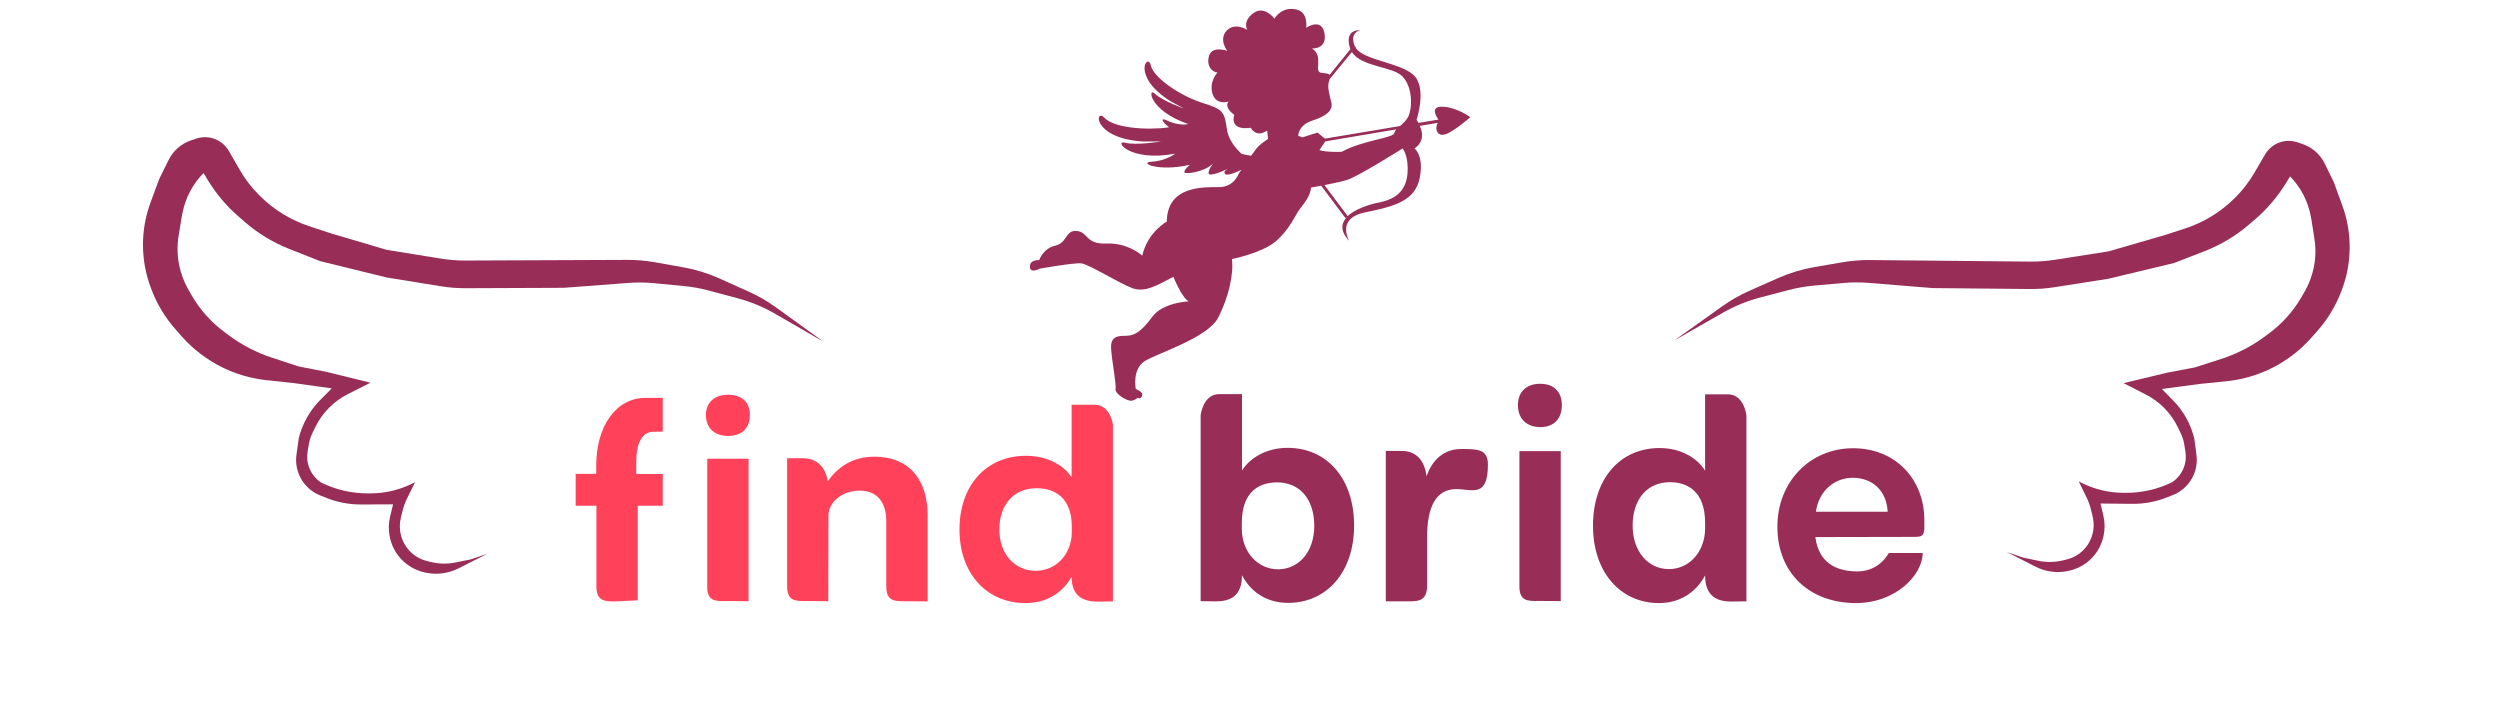 <?xml version="1.0"?>
<svg xmlns="http://www.w3.org/2000/svg" width="228" height="64" viewBox="0 0 228 64" fill="none">
<path d="M157.088 27.921L152.705 31.043L157.138 28.515C158.201 27.909 159.339 27.444 160.522 27.134L163.123 26.452C163.875 26.254 164.643 26.12 165.418 26.05L168.063 25.812C168.858 25.74 169.658 25.736 170.454 25.801L176.253 26.272L181.753 26.326L185.094 26.358C185.865 26.366 186.635 26.309 187.397 26.19L192.262 25.428L198.276 23.987L201.067 22.902C202.542 22.328 203.909 21.509 205.11 20.478L205.661 20.006C206.766 19.058 207.717 17.942 208.479 16.7L208.854 16.089C209.822 17.077 210.477 18.329 210.735 19.688L210.815 20.108L211.076 21.777C211.214 22.661 211.191 23.562 211.007 24.437C210.844 25.213 210.557 25.957 210.157 26.642L209.867 27.138C209.115 28.425 208.107 29.544 206.906 30.427L206.469 30.748C205.296 31.61 203.992 32.277 202.607 32.724L200.184 33.506L197.679 33.981L193.669 34.942L195.71 35.988C196.336 36.308 196.905 36.727 197.397 37.229C197.889 37.73 198.297 38.308 198.605 38.939L198.869 39.48C199.035 39.822 199.15 40.187 199.209 40.562L199.312 41.219C199.482 42.303 199 43.386 198.081 43.986C196.76 44.63 195.306 44.959 193.836 44.944L193.572 44.942C192.257 44.929 190.963 44.61 189.792 44.01L189.582 43.903L190.286 45.347C190.47 45.723 190.611 46.118 190.709 46.524L190.854 47.13C190.978 47.647 190.972 48.189 190.838 48.703C190.636 49.479 190.152 50.155 189.481 50.593C189.172 50.794 188.83 50.942 188.471 51.028L188.141 51.107C187.396 51.285 186.62 51.296 185.869 51.139L184.514 50.854L183.019 50.339L185.633 51.678C186.518 52.132 187.53 52.277 188.507 52.092L188.589 52.076C189.191 51.962 189.76 51.714 190.254 51.351C191.068 50.753 191.633 49.875 191.841 48.887L191.848 48.851C191.976 48.243 191.968 47.613 191.823 47.008L191.562 45.922L193.562 45.942L194.466 45.95C195.52 45.961 196.567 45.77 197.55 45.388L198.146 45.156C198.429 45.046 198.695 44.9 198.939 44.72C199.955 43.974 200.483 42.733 200.317 41.484L200.12 40.005C199.806 38.694 199.141 37.492 198.196 36.529L197.164 35.476L200.669 35.01L203.057 34.769C204.457 34.627 205.821 34.239 207.085 33.622C208.477 32.943 209.723 31.999 210.754 30.844L211.307 30.224C212.249 29.169 212.993 27.951 213.503 26.631L213.55 26.508C214.027 25.274 214.277 23.965 214.29 22.642C214.303 21.32 214.078 20.006 213.626 18.763L212.849 16.628L212.014 14.917C211.607 14.082 210.885 13.444 210.007 13.142L209.537 12.98C208.812 12.731 208.012 12.83 207.37 13.249C207.046 13.46 206.777 13.743 206.582 14.077L205.58 15.79C205.092 16.627 204.494 17.394 203.802 18.072L203.748 18.125C202.477 19.372 200.933 20.305 199.239 20.852L197.301 21.477L192.286 22.928L187.422 23.69C186.66 23.81 185.889 23.866 185.118 23.858L181.777 23.826L176.277 23.772L170.54 23.716C169.7 23.708 168.861 23.776 168.033 23.918L165.479 24.357C164.343 24.552 163.235 24.887 162.181 25.353L159.542 26.522C158.679 26.904 157.857 27.373 157.088 27.921Z" fill="#982D58"/>
<path d="M70.741 28.014L75.157 31.198L70.682 28.612C69.623 28 68.488 27.529 67.306 27.212L64.657 26.501C63.906 26.3 63.139 26.161 62.365 26.087L59.673 25.829C58.879 25.753 58.079 25.745 57.283 25.805L51.415 26.248L45.863 26.271L42.479 26.285C41.708 26.288 40.938 26.228 40.177 26.104L35.26 25.305L29.197 23.816L26.365 22.697C24.893 22.115 23.531 21.288 22.336 20.251L21.75 19.742C20.65 18.788 19.705 17.667 18.95 16.421L18.565 15.784C17.582 16.775 16.914 18.036 16.646 19.406L16.563 19.83L16.289 21.513C16.145 22.404 16.163 23.314 16.343 24.198C16.504 24.982 16.789 25.735 17.189 26.429L17.479 26.931C18.231 28.234 19.242 29.37 20.449 30.268L20.889 30.595C22.068 31.471 23.381 32.152 24.776 32.611L27.218 33.414L29.743 33.908L33.785 34.901L31.719 35.945C31.086 36.265 30.509 36.684 30.009 37.188C29.51 37.691 29.095 38.272 28.78 38.908L28.511 39.452C28.341 39.796 28.223 40.164 28.161 40.543L28.054 41.205C27.876 42.298 28.356 43.394 29.28 44.005C30.61 44.663 32.076 45.003 33.56 44.996L33.827 44.995C35.154 44.99 36.462 44.675 37.648 44.077L37.86 43.969L37.141 45.423C36.954 45.801 36.808 46.199 36.708 46.609L36.558 47.22C36.43 47.741 36.433 48.288 36.565 48.808C36.764 49.592 37.25 50.277 37.924 50.723C38.235 50.928 38.579 51.079 38.941 51.168L39.273 51.249C40.025 51.434 40.808 51.449 41.567 51.294L42.937 51.015L44.449 50.504L41.802 51.841C40.906 52.293 39.884 52.434 38.899 52.242L38.816 52.225C38.209 52.106 37.636 51.853 37.139 51.484C36.321 50.875 35.755 49.987 35.551 48.987L35.544 48.952C35.419 48.337 35.431 47.701 35.581 47.092L35.85 45.996L33.831 46.005L32.919 46.009C31.854 46.013 30.799 45.814 29.809 45.423L29.208 45.185C28.924 45.073 28.655 44.924 28.41 44.741C27.389 43.982 26.863 42.727 27.038 41.467L27.245 39.975C27.569 38.653 28.248 37.444 29.206 36.477L30.254 35.42L26.719 34.93L24.31 34.672C22.897 34.521 21.523 34.122 20.25 33.492C18.849 32.798 17.597 31.839 16.562 30.667L16.008 30.038C15.063 28.967 14.319 27.734 13.812 26.399L13.765 26.274C13.291 25.026 13.045 23.703 13.04 22.368C13.034 21.033 13.269 19.708 13.733 18.456L14.529 16.305L15.382 14.583C15.797 13.743 16.53 13.102 17.418 12.802L17.892 12.642C18.626 12.394 19.433 12.499 20.079 12.926C20.404 13.14 20.675 13.428 20.869 13.765L21.871 15.501C22.359 16.348 22.958 17.126 23.652 17.814L23.707 17.869C24.983 19.134 26.536 20.085 28.243 20.646L30.196 21.288L35.25 22.782L40.167 23.58C40.928 23.704 41.698 23.765 42.469 23.761L45.853 23.747L51.405 23.725L57.208 23.701C58.048 23.697 58.887 23.77 59.714 23.916L62.317 24.379C63.453 24.58 64.559 24.921 65.61 25.394L68.294 26.601C69.155 26.988 69.975 27.461 70.741 28.014Z" fill="#982D58"/>
<path d="M52.5 43.214H54.376V42.466C54.376 38.892 56.151 36.283 58.889 36.283C60.022 36.283 60.444 36.283 60.444 36.283V39.358C60.444 39.358 60.275 39.374 59.616 39.374C58.534 39.374 58.027 40.422 58.027 42.151V43.231H60.444V46.123H58.162V54.751L56.066 54.85C55.12 54.85 54.393 54.8 54.393 53.471V46.123H52.5V43.214Z" fill="#FF4159"/>
<path d="M64.382 37.845C64.382 36.698 65.16 36 66.411 36C67.662 36 68.388 36.681 68.388 37.845C68.388 39.042 67.662 39.757 66.411 39.757C65.16 39.757 64.382 39.042 64.382 37.845Z" fill="#FF4159"/>
<path d="M64.501 53.554V41.835H68.27V54.834C68.27 54.834 67.577 54.817 66.63 54.817H66.225C65.244 54.834 64.501 54.817 64.501 53.554Z" fill="#FF4159"/>
<path d="M79.747 41.652C83.144 41.652 84.598 44.029 84.598 46.971V54.85C84.598 54.85 83.905 54.834 82.924 54.834H82.519C81.505 54.834 80.829 54.8 80.829 53.454V47.503C80.829 45.774 79.95 44.744 78.412 44.744C76.687 44.744 75.555 45.891 75.555 47.004L75.538 54.834C75.538 54.834 74.845 54.817 73.882 54.817H73.476C72.462 54.817 71.786 54.784 71.786 53.437V41.785C71.786 41.785 72.445 41.785 73.189 41.785C74.135 41.785 75.234 42.234 75.487 43.896C76.4 42.616 77.719 41.652 79.747 41.652Z" fill="#FF4159"/>
<path d="M101.5 54.85C101.5 54.85 100.841 54.867 100.097 54.867C98.779 54.867 97.731 54.368 97.731 52.606C96.903 54.069 95.449 55 93.522 55C89.99 55 87.505 52.307 87.505 48.301C87.505 44.228 89.973 41.569 93.573 41.569C95.483 41.569 96.987 42.4 97.731 43.53V36.914C97.731 36.914 98.441 36.914 99.404 36.914H99.81C101.297 36.914 101.5 38.743 101.5 38.743V54.85ZM97.748 48.052C97.748 45.292 96.108 44.528 94.536 44.528C92.474 44.528 91.139 45.99 91.139 48.301C91.139 50.495 92.525 52.058 94.452 52.058C96.26 52.058 97.748 50.595 97.748 48.517V48.052Z" fill="#FF4159"/>
<path d="M138.435 36.942C138.435 35.735 139.213 35 140.463 35C141.697 35 142.441 35.717 142.441 36.942C142.441 38.202 141.714 38.955 140.463 38.955C139.229 38.937 138.435 38.202 138.435 36.942Z" fill="#982D58"/>
<path d="M138.57 53.478V41.142H142.339V54.825C142.339 54.825 141.646 54.807 140.7 54.807H140.294C139.297 54.825 138.57 54.807 138.57 53.478Z" fill="#982D58"/>
<path d="M159.274 54.843C159.274 54.843 158.615 54.86 157.872 54.86C156.553 54.86 155.505 54.335 155.505 52.48C154.677 54.02 153.224 55 151.297 55C147.765 55 145.28 52.165 145.28 47.948C145.28 43.661 147.748 40.862 151.348 40.862C153.258 40.862 154.762 41.737 155.505 42.926V35.962C155.505 35.962 156.215 35.962 157.179 35.962H157.584C159.072 35.962 159.274 37.887 159.274 37.887V54.843ZM155.505 47.686C155.505 44.781 153.866 43.976 152.294 43.976C150.232 43.976 148.897 45.516 148.897 47.948C148.897 50.258 150.283 51.903 152.21 51.903C154.018 51.903 155.505 50.363 155.505 48.176V47.686Z" fill="#982D58"/>
<path d="M109.5 37.87C109.5 37.87 109.703 35.945 111.19 35.945H111.596C112.542 35.945 113.269 35.945 113.269 35.945V42.909C114.013 41.737 115.517 40.844 117.427 40.844C121.027 40.844 123.494 43.644 123.494 47.931C123.494 52.165 121.01 54.983 117.477 54.983C115.534 54.983 114.08 54.003 113.269 52.463C113.269 54.335 112.238 54.843 110.903 54.843C110.159 54.843 109.5 54.825 109.5 54.825V37.87ZM113.252 48.193C113.252 50.381 114.739 51.92 116.548 51.92C118.492 51.92 119.861 50.276 119.861 47.966C119.861 45.516 118.542 43.994 116.463 43.994C114.892 43.994 113.252 44.781 113.252 47.703V48.193Z" fill="#982D58"/>
<path d="M133.28 40.949C134.784 40.949 135.697 40.967 135.697 42.367C135.697 45.446 134.26 44.606 132.807 44.606C130.948 44.606 130.153 46.251 130.153 48.963V53.355C130.153 54.755 129.46 54.843 128.514 54.843H128.108C127.077 54.843 126.384 54.843 126.384 54.843V41.124C126.384 41.124 127.044 41.124 127.821 41.124C128.801 41.124 129.866 41.597 130.103 43.434C130.644 41.877 131.725 40.949 133.28 40.949Z" fill="#982D58"/>
<path d="M169.399 52.113C171.444 52.113 172.255 50.433 172.255 50.433H175.348C175.348 52.428 172.897 55 169.263 55C165.055 55 162.097 52.288 162.097 48.036C162.097 43.924 165.089 40.879 169.01 40.879C172.846 40.879 175.5 43.679 175.5 47.441V48.176C175.466 48.858 175.28 48.963 174.604 48.963L165.562 48.981C165.849 51.255 167.37 52.113 169.399 52.113ZM172.154 46.671C172.069 44.799 170.801 43.574 168.976 43.574C167.218 43.574 165.849 44.869 165.613 46.671H172.154Z" fill="#982D58"/>
<path d="M131.495 9.732C130.451 9.724 130.957 10.59 131.186 10.906L129.369 11.21C129.318 11.12 129.268 11.029 129.19 10.933C129.19 10.933 130.192 7.957 128.878 6.805C127.614 5.692 124.316 5.492 123.629 4.337L123.657 4.291L123.556 4.213C123.038 2.938 124.059 2.757 124.059 2.757C124.059 2.757 122.564 2.605 123.121 4.388C123.13 4.424 123.149 4.445 123.159 4.481L121.268 6.817C121.162 6.715 120.939 6.681 120.528 6.642C119.735 6.572 120.796 5.155 119.658 4.423C119.658 4.423 121.056 4.509 120.794 3.04C120.532 1.57 119.126 2.532 119.126 2.532C119.126 2.532 119.328 1.152 118.297 0.883C117.265 0.614 116.576 1.15 116.226 1.703C116.226 1.703 115.309 0.437 114.295 1.21C113.277 1.97 113.754 2.727 113.754 2.727C113.754 2.727 112.613 1.983 111.865 2.804C111.116 3.625 111.926 4.634 111.926 4.634C111.926 4.634 110.559 4.153 110.275 5.064C109.991 5.974 110.505 6.567 111.038 6.613C111.038 6.613 110.256 7.404 110.573 8.524C110.891 9.644 112.047 9.261 112.047 9.261C112.047 9.261 111.553 9.722 112.563 10.473C112.563 10.473 112.022 11.939 114.072 11.654C114.072 11.654 114.521 12.611 115.567 11.908L115.646 12.676C115.646 12.676 114.963 13.08 114.569 13.567C114.469 13.695 114.29 13.934 114.106 14.2C113.871 14.169 113.576 14.114 113.234 14.033C112.67 13.505 112.023 12.713 111.897 11.816C111.669 10.17 111.565 9.977 109.647 9.377C107.728 8.778 105.216 7.128 104.951 5.956C104.687 4.784 103.125 6.895 106.672 9.186L107.98 9.901C107.98 9.901 106.011 9.211 105.33 8.545C104.652 7.89 104.755 10.084 108.373 11.312C108.27 11.325 108.154 11.341 108.026 11.361C107.653 11.365 107.06 11.295 106.433 10.989C105.821 10.692 105.922 11.079 106.622 11.612C104.469 11.911 101.57 11.649 100.735 10.75C99.856 9.785 99.537 12.614 104.26 12.905L105.915 12.9C105.915 12.9 103.637 13.282 102.605 13.014C101.574 12.745 102.936 14.801 107.167 14.017C107.167 14.017 106.349 14.675 105.058 14.743C103.767 14.811 105.573 15.697 108.512 15.032C108.512 15.032 107.92 15.53 108.024 15.723C108.128 15.916 109.883 15.679 110.631 14.91C110.631 14.91 109.817 15.993 110.478 15.916C111.061 15.846 111.854 15.453 112.042 15.354C111.901 15.428 111.472 15.678 111.766 15.888C111.933 16.013 112.587 15.809 113.223 15.481C113.067 15.701 112.96 15.857 112.96 15.857C112.96 15.857 112.551 17.057 111.191 17.065C109.831 17.073 106.446 16.896 106.412 20.208C106.412 20.208 104.667 21.151 104.175 23.315C104.175 23.315 102.891 22.129 100.936 22.21C98.983 22.303 99.261 21.162 98.208 21.066C97.139 20.962 97.366 22.144 96.244 22.401C95.123 22.659 94.773 23.727 94.773 23.727C94.773 23.727 93.911 23.648 93.927 24.328C93.941 24.996 94.827 24.501 94.827 24.501C94.827 24.501 97.967 23.94 98.628 24.019C99.289 24.097 102.109 25.849 103.247 26.272C104.385 26.694 105.428 26.082 107.013 25.243C107.013 25.243 107.777 27.154 108.41 27.484C108.41 27.484 106.057 27.575 105.09 28.89C104.123 30.206 103.49 30.598 102.801 30.617C102.111 30.636 101.237 30.56 101.335 31.813C101.421 33.069 101.818 35.007 101.737 35.466C101.641 35.917 102.82 36.6 103.18 36.547C103.544 36.507 103.75 36.274 103.75 36.274C103.75 36.274 103.998 36.457 104.161 36.106C104.32 35.743 103.583 35.478 103.583 35.478C103.583 35.478 103.218 33.66 104.427 32.916C105.639 32.184 110.128 30.805 111.085 28.989C112.052 27.158 112.535 24.907 112.349 23.625C112.349 23.625 115.031 23.102 116.305 22.045C117.58 20.988 118.114 19.653 118.468 19.163C118.821 18.674 119.501 17.948 119.562 17.106C119.562 17.106 119.957 17.032 120.493 16.936L122.703 19.888L122.828 19.805C122.296 20.378 122.218 21.107 123.056 21.966C123.056 21.966 121.788 19.912 124.529 19.362C127.271 18.811 129.082 18.277 129.481 16.215C129.88 14.153 128.998 13.536 128.998 13.536C128.998 13.536 130.157 12.908 129.479 11.479L131.13 11.204C130.855 11.635 130.99 12.362 131.639 12.289C132.366 12.209 134.094 10.688 134.094 10.688C134.094 10.688 132.849 9.751 131.495 9.732ZM127.925 6.994C128.901 8.025 128.809 10.087 128.359 10.769C128.146 11.08 127.899 11.311 127.68 11.495L120.833 12.643L120.155 12.092L118.774 12.531C118.667 12.48 118.548 12.433 118.401 12.38C118.401 12.38 118.378 11.418 119.696 10.995C121.015 10.571 121.573 10.043 121.425 9.371C121.277 8.699 121 7.943 121.222 7.358C121.247 7.3 121.259 7.245 121.275 7.202L123.294 4.744C124.163 6.137 127.018 6.023 127.925 6.994ZM125.854 18.447C124.71 18.671 123.542 19.108 122.909 19.706L120.784 16.875C121.458 16.744 122.257 16.581 122.768 16.439C123.789 16.155 127.917 13.538 127.917 13.538C127.917 13.538 128.356 14.047 128.38 15.267C128.403 16.487 128.101 17.996 125.854 18.447ZM127.154 12.144C127.057 12.594 124.277 12.793 122.373 13.841C122.373 13.841 120.975 13.911 120.329 13.687L120.871 12.892L127.345 11.799C127.254 11.912 127.188 12.019 127.154 12.144Z" fill="#982D58"/>
</svg>
